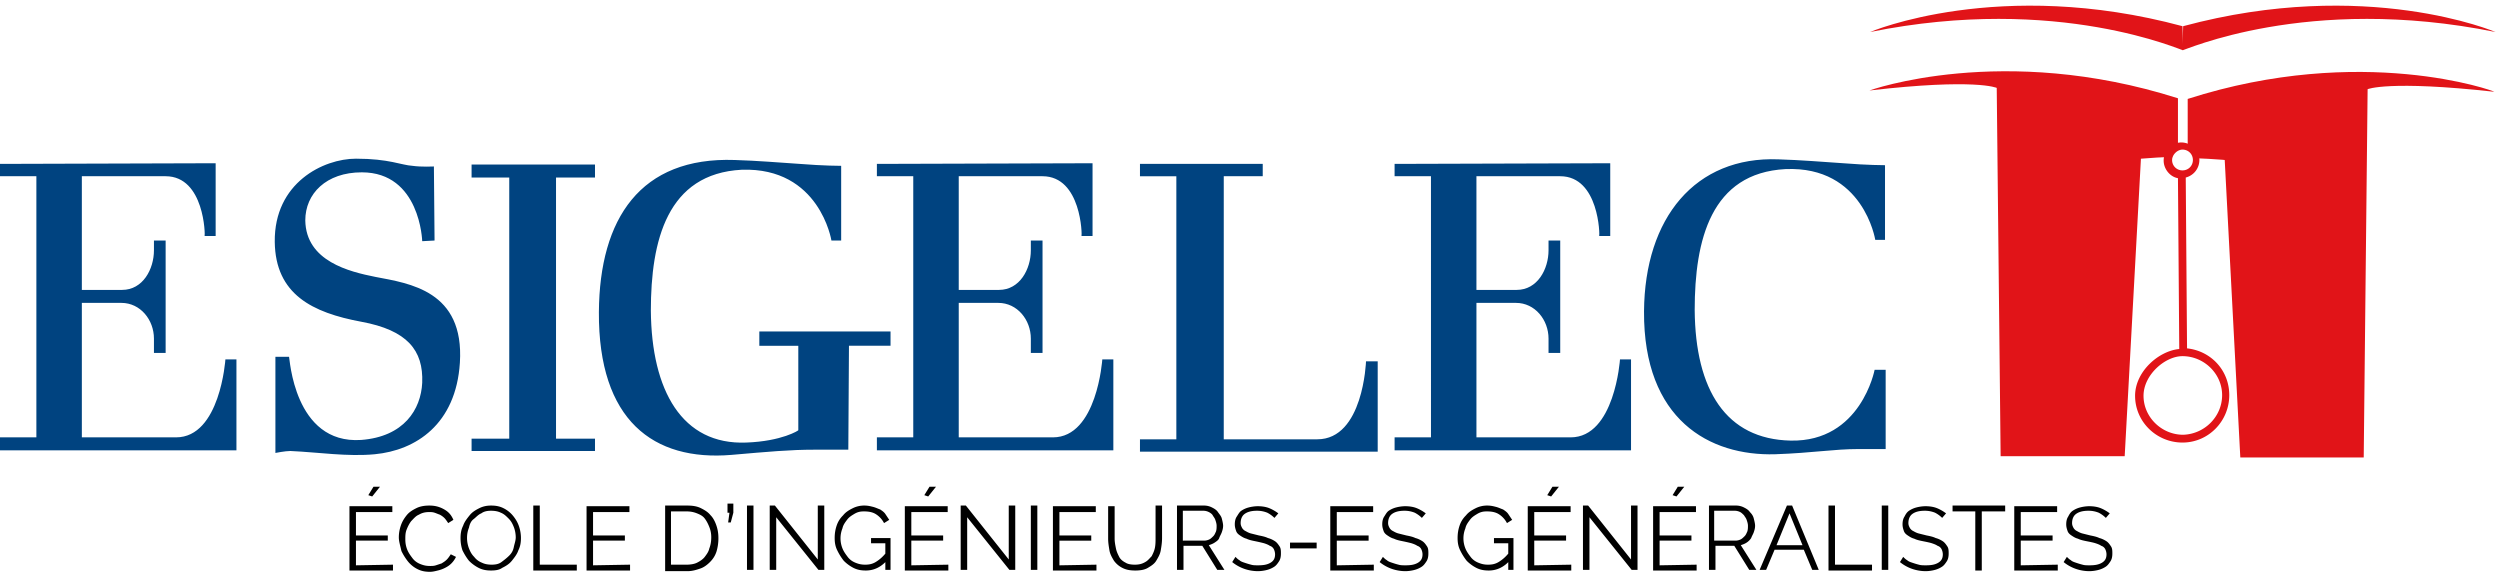 <svg xmlns="http://www.w3.org/2000/svg" width="331" height="76" viewBox="0 0 331 76"><path fill="#e11418" d="M289.651 13.1v6.105h-.602v.086s.172 0 .43.086c.344.172.86.516.946 1.634-.172-.172 4.128.172 4.128.172l2.064 39.389h16.34l.516-48.763s2.752-1.204 16.77.344c.086-.086-17.544-6.45-40.592.946z"></path><path fill="#004380" d="M57.535 31.847l-1.634.086s-.258-9.116-7.999-9.116c-4.73 0-7.482 2.838-7.482 6.364.086 5.418 5.848 6.794 9.289 7.482 4.472.86 11.782 1.806 11.18 11.352-.516 8.17-5.848 11.61-11.267 12.127-3.612.344-7.396-.258-11.18-.43-.688 0-1.978.258-1.978.258V47.24h1.806c.086 0 .602 11.61 9.546 11.009 5.677-.43 7.913-4.042 8.085-7.569.172-4.3-1.978-6.966-8.085-8.084-6.45-1.204-11.352-3.612-11.438-10.578-.086-7.826 6.45-11.008 10.75-11.008 4.387 0 6.02.86 7.483.946 1.204.172 2.838.086 2.838.086zm52.546 0s-1.548-9.718-11.868-9.374c-9.89.516-12.04 9.374-12.04 18.662.086 10.578 4.128 17.803 12.642 17.459 4.73-.172 6.966-1.634 6.88-1.634V45.78h-5.16v-1.893h17.372v1.892h-5.504l-.086 13.76h-4.472c-3.268 0-6.02.259-11.008.689-10.32.86-17.63-4.558-17.544-18.92.086-12.385 5.504-20.555 17.974-20.125 2.924.086 6.02.344 8.6.516 3.182.258 5.504.258 5.504.258v9.89h-1.29zm138.204-.086zm0 0c-.002-.011-1.554-9.804-11.868-9.374-9.89.516-12.04 9.374-12.04 18.662.085 10.579 4.127 17.115 12.727 17.287 9.289.172 11.095-9.375 11.095-9.375h1.462v10.493h-3.612c-3.268 0-6.02.516-11.009.688-8.686.258-17.458-4.558-17.372-18.92.086-12.385 6.794-20.555 17.802-20.125 2.925.086 6.02.344 8.6.516 3.183.258 5.505.258 5.505.258v9.89zm-86.26 26.403h12.385c6.106 0 6.45-10.32 6.45-10.32h1.548v11.954h-31.476v-1.634h4.816v-34.83h-4.816v-1.635h16.254v1.634h-5.16zm51.171-36.55v9.631h-1.462c.086 0 0-7.912-5.16-7.912H195.48v15.05h5.332c2.752 0 4.214-2.752 4.214-5.246v-1.29h1.548v14.878h-1.548v-1.892c0-2.494-1.806-4.73-4.3-4.73h-5.246v17.803h12.47c5.848 0 6.536-10.32 6.536-10.32h1.462v12.04h-31.304v-1.72h4.816V23.333h-4.816V21.7zm-68.543 0v9.631h-1.462c.086 0 0-7.912-5.16-7.912h-11.094v15.05h5.332c2.752 0 4.214-2.752 4.214-5.246v-1.29h1.548v14.878h-1.548v-1.892c0-2.494-1.806-4.73-4.3-4.73h-5.246v17.803h12.47c5.849 0 6.537-10.32 6.537-10.32h1.462v12.04H116.1v-1.72h4.816V23.333H116.1V21.7zm-77.228 1.891h-4.988v-1.72h16.34v1.72h-5.16v34.573h5.16v1.634h-16.34v-1.634h4.988zm-38.873-1.892v9.632H27.09c.086 0 0-7.912-5.16-7.912H10.836v15.05h5.332c2.752 0 4.214-2.752 4.214-5.246v-1.29h1.548v14.878h-1.548v-1.892c0-2.494-1.806-4.73-4.3-4.73h-5.246v17.803h12.47c5.848 0 6.536-10.32 6.536-10.32h1.462v12.04H0v-1.72h4.816V23.333H0V21.7z"></path><path fill="#e11418" d="M289.05 6.649c0 .172-16.427-7.482-41.453-2.408 0 0 17.114-7.31 41.366-.774"></path><path fill="#e11418" d="M288.963 6.649c0 .172 16.426-7.482 41.452-2.408 0 0-17.114-7.31-41.366-.774m-.688 15.653v-6.107c-23.22-7.396-40.85-1.032-40.85-1.032 14.104-1.634 16.856-.344 16.856-.344l.516 48.763h16.426l2.15-39.389s4.3-.344 4.128-.172c.086-1.032.602-1.462.946-1.634.258-.086.43-.086.43-.086v-.086h-.602z"></path><path fill="#e11418" d="M289.05 57.562c-2.839 0-5.247-2.322-5.247-5.16 0-2.753 2.838-5.247 5.16-5.247 2.838 0 5.246 2.322 5.246 5.16 0 2.839-2.322 5.16-5.16 5.247zm-1.463-36.379c0-.344.172-.688.43-.946s.602-.43.946-.43c.774 0 1.376.602 1.376 1.376 0 .774-.602 1.376-1.376 1.376a1.358 1.358 0 0 1-1.376-1.376zm1.978 24.94l-.172-22.618a2.4 2.4 0 0 0 1.806-2.322c0-1.29-1.118-2.322-2.408-2.322a2.35 2.35 0 0 0-1.634.688c-.43.43-.688 1.032-.688 1.72 0 1.118.86 2.15 1.892 2.322l.172 22.618c-2.752.258-5.848 3.01-5.848 6.192 0 3.44 2.838 6.193 6.278 6.193 3.44 0 6.192-2.838 6.192-6.278 0-3.269-2.408-5.849-5.59-6.193z"></path><path d="M50.31 64.442h-.86l-.687 1.118.516.172zm1.72 10.32l-4.902.086V71.58h4.215v-.688h-4.215v-3.096h4.817v-.774h-5.677v8.514h5.763zm.775-3.612c0-.516.086-1.032.258-1.548.172-.516.43-.946.774-1.376.344-.43.774-.688 1.29-.946s1.118-.344 1.72-.344c.774 0 1.376.172 1.978.516.602.344.946.774 1.204 1.376l-.688.43c-.172-.258-.344-.516-.516-.688a2.613 2.613 0 0 0-.602-.43c-.258-.086-.43-.172-.688-.258-.258-.086-.516-.086-.688-.086-.516 0-.946.086-1.376.344-.43.172-.688.516-1.032.86-.258.344-.43.688-.602 1.118-.172.43-.172.86-.172 1.29 0 .516.086.946.258 1.376.172.43.43.774.688 1.118.258.344.602.602 1.032.774.43.172.774.258 1.29.258.258 0 .516 0 .774-.086l.774-.258c.258-.172.43-.258.688-.516.172-.172.344-.43.516-.688l.688.344a3.089 3.089 0 0 1-.602.86c-.258.258-.516.43-.86.602a4.192 4.192 0 0 1-.946.344c-.344.086-.688.172-1.032.172-.602 0-1.118-.086-1.634-.344a3.808 3.808 0 0 1-1.29-1.032 7.427 7.427 0 0 1-.86-1.376c-.172-.774-.344-1.29-.344-1.806zm9.03.086c0-.516.086-.946.258-1.376.086-.43.258-.86.602-1.118.344-.258.602-.602 1.032-.774.344-.258.774-.344 1.29-.344s.946.086 1.29.258c.43.172.688.43 1.032.774.344.344.516.688.688 1.118.172.43.258.946.258 1.376 0 .43-.172.86-.258 1.29-.086.43-.258.774-.602 1.118-.344.344-.688.602-1.032.86-.344.258-.774.344-1.29.344s-.946-.086-1.29-.258a2.348 2.348 0 0 1-1.032-.774c-.344-.344-.516-.688-.688-1.118a3.895 3.895 0 0 1-.258-1.376zm4.644 3.956c.516-.258.946-.516 1.29-.946.344-.43.688-.86.86-1.376.258-.516.344-1.032.344-1.634a4.87 4.87 0 0 0-.258-1.548c-.172-.516-.43-.946-.774-1.376a3.807 3.807 0 0 0-1.29-1.032c-.516-.258-1.032-.344-1.634-.344-.516 0-1.032.086-1.548.344s-.946.516-1.29.946c-.344.43-.688.86-.86 1.376-.258.516-.344 1.032-.344 1.634 0 .602.086 1.118.258 1.634.258.516.516.946.86 1.376a5.01 5.01 0 0 0 1.29.946c.516.258 1.032.344 1.634.344.602 0 1.118-.086 1.462-.344zm4.128.258v-8.514h.86v7.826h4.902v.774h-5.762zm12.813-.688v.774h-5.76v-8.514h5.676v.774H78.52v3.096h4.214v.688H78.52v3.268l4.902-.086zm10.751-3.612c0 .516-.086 1.032-.258 1.462-.086.43-.344.774-.602 1.118-.258.344-.688.602-1.032.774-.344.172-.86.258-1.376.258h-2.064V67.71h2.064c.516 0 .946.086 1.376.258.43.172.774.344 1.032.688s.43.688.602 1.118c.172.43.258.86.258 1.376zm-6.106 4.472h2.924c.688 0 1.204-.172 1.72-.344s.946-.516 1.29-.86c.43-.43.688-.86.86-1.376a6.112 6.112 0 0 0 .258-1.806c0-.602-.086-1.118-.258-1.634-.172-.516-.43-1.032-.774-1.376-.344-.43-.774-.688-1.29-.946s-1.118-.344-1.806-.344h-2.924v8.514zm8.342-6.45l.172-1.29h-.258v-1.204h.774v1.204l-.344 1.29zm2.494 6.278v-8.514h.86v8.514zm3.87-6.966v6.966h-.86v-8.514h.688l5.676 7.138v-7.138h.86v8.514h-.774zm14.62 5.762c-.774.86-1.72 1.29-2.752 1.29-.602 0-1.118-.086-1.634-.344a5.01 5.01 0 0 1-1.29-.946 7.428 7.428 0 0 1-.86-1.376c-.258-.516-.344-1.032-.344-1.634 0-.602.086-1.118.258-1.634.172-.516.43-.946.86-1.376.344-.43.774-.688 1.29-.946a3.373 3.373 0 0 1 1.548-.344c.43 0 .774.086 1.118.172.344.086.688.258.946.344.258.172.516.344.688.602l.516.774-.688.43a3.037 3.037 0 0 0-1.118-1.204c-.43-.258-.946-.344-1.548-.344-.516 0-.86.086-1.29.344-.43.258-.688.43-.946.774-.258.344-.516.688-.602 1.118a3.565 3.565 0 0 0 0 2.666c.172.43.43.774.688 1.118.258.344.602.602 1.032.774.43.172.774.258 1.29.258s.946-.086 1.376-.344c.43-.258.86-.602 1.29-1.118v-1.376h-1.892v-.688h2.58v4.214h-.688v-1.204zm6.536-9.804h-.86l-.688 1.118.516.172zm1.634 10.32l-4.902.086V71.58h4.214v-.688h-4.214v-3.096h4.816v-.774H119.8v8.514h5.762zm2.494-6.278v6.966h-.86v-8.514h.688l5.676 7.138v-7.138h.86v8.514h-.774zm8.428 6.966v-8.514h.86v8.514zm8.687-.688v.774h-5.763v-8.514h5.677v.774h-4.817v3.096h4.215v.688h-4.215v3.268zm5.074 0c.516 0 .946-.086 1.376-.344.344-.172.602-.516.86-.774.172-.344.344-.688.43-1.118.086-.43.086-.86.086-1.29v-4.3h.86v4.3c0 .602-.086 1.118-.172 1.634-.086.516-.344.946-.602 1.376-.258.43-.688.688-1.118.946-.43.258-1.032.344-1.634.344-.688 0-1.204-.086-1.72-.344a3.105 3.105 0 0 1-1.118-.946c-.258-.43-.516-.86-.602-1.376-.086-.516-.172-1.032-.172-1.548v-4.3h.86v4.3c0 .43.086.86.172 1.29.086.43.258.774.43 1.118.172.344.516.602.86.774.258.172.688.258 1.204.258zm6.45-3.182h-.086v-3.956h2.752c.258 0 .516.086.688.172.172.086.43.258.516.43.086.172.258.344.344.602.086.258.172.516.172.774s0 .516-.086.774c-.086.172-.172.43-.344.602s-.344.344-.516.43a1.62 1.62 0 0 1-.688.172h-2.752zm0 3.87v-3.182h2.494l1.978 3.182h.946l-2.064-3.268c.258-.086.516-.172.774-.344s.516-.344.602-.602c.086-.258.258-.516.344-.774.086-.258.172-.516.172-.86 0-.258-.086-.602-.172-.946s-.344-.602-.516-.86c-.172-.258-.43-.43-.774-.602a2.29 2.29 0 0 0-1.032-.258h-3.612v8.514zm12.04-6.88a3.819 3.819 0 0 0-.946-.688 3.565 3.565 0 0 0-1.376-.258c-.774 0-1.29.172-1.634.43-.344.258-.516.688-.516 1.204 0 .258.086.43.172.602s.258.344.43.43c.172.086.43.258.774.344l1.032.258c.43.086.86.172 1.204.344.344.086.688.258.946.43s.43.43.602.688c.172.258.172.602.172.946 0 .43-.086.774-.258 1.032-.172.258-.344.516-.602.688a3.18 3.18 0 0 1-.946.43 5.076 5.076 0 0 1-1.204.172c-1.29 0-2.494-.43-3.44-1.204l.43-.688c.172.172.344.344.516.43.172.172.43.258.688.344.258.086.516.172.86.258.258.086.602.086.946.086.688 0 1.204-.086 1.634-.344.43-.258.602-.602.602-1.118a1.62 1.62 0 0 0-.172-.688.88.88 0 0 0-.516-.43c-.258-.172-.516-.258-.774-.344a22.635 22.635 0 0 0-1.118-.258c-.43-.086-.86-.172-1.204-.344-.344-.086-.602-.258-.86-.43s-.43-.344-.516-.602c-.086-.258-.172-.516-.172-.86 0-.43.086-.774.258-1.032.172-.258.344-.602.602-.774a3.18 3.18 0 0 1 .946-.43 5.076 5.076 0 0 1 1.204-.172c.602 0 1.118.086 1.548.258.43.172.86.43 1.204.688zm2.064 4.042v-.774h3.526v.774zm11.094 2.15v.774h-5.762v-8.514h5.676v.774h-4.816v3.096h4.214v.688h-4.214v3.268zm6.364-6.192a3.82 3.82 0 0 0-.946-.688 3.565 3.565 0 0 0-1.376-.258c-.774 0-1.29.172-1.634.43-.344.258-.516.688-.516 1.204 0 .258.086.43.172.602s.258.344.43.43c.172.086.43.258.774.344l1.032.258c.43.086.86.172 1.204.344.344.086.688.258.946.43s.43.43.602.688c.172.258.172.602.172.946 0 .43-.086.774-.258 1.032-.172.258-.344.516-.602.688a3.18 3.18 0 0 1-.946.43 5.076 5.076 0 0 1-1.204.172c-1.29 0-2.494-.43-3.44-1.204l.43-.688c.172.172.344.344.516.43.172.172.43.258.688.344.258.086.516.172.86.258.258.086.602.086.946.086.688 0 1.204-.086 1.634-.344.43-.258.602-.602.602-1.118a1.62 1.62 0 0 0-.172-.688.88.88 0 0 0-.516-.43c-.258-.172-.516-.258-.774-.344a22.644 22.644 0 0 0-1.118-.258c-.43-.086-.86-.172-1.204-.344-.344-.086-.602-.258-.86-.43s-.43-.344-.516-.602c-.086-.258-.172-.516-.172-.86 0-.43.086-.774.258-1.032.172-.258.344-.602.602-.774a3.18 3.18 0 0 1 .946-.43 5.076 5.076 0 0 1 1.204-.172c.602 0 1.118.086 1.548.258.43.172.86.43 1.204.688zm11.61 5.676c-.774.86-1.72 1.29-2.752 1.29-.602 0-1.118-.086-1.634-.344a5.01 5.01 0 0 1-1.29-.946 7.427 7.427 0 0 1-.86-1.376c-.258-.516-.344-1.032-.344-1.634 0-.602.086-1.118.258-1.634.172-.516.43-.946.86-1.376.344-.43.774-.688 1.29-.946a3.373 3.373 0 0 1 1.548-.344c.43 0 .774.086 1.118.172.344.086.688.258.946.344.258.172.516.344.688.602l.516.774-.688.43a3.037 3.037 0 0 0-1.118-1.204c-.43-.258-.946-.344-1.548-.344-.516 0-.86.086-1.29.344-.43.258-.688.43-.946.774-.258.344-.516.688-.602 1.118a3.565 3.565 0 0 0 0 2.666c.172.43.43.774.688 1.118.258.344.602.602 1.032.774.43.172.774.258 1.29.258s.946-.086 1.376-.344c.43-.258.86-.602 1.29-1.118v-1.376h-1.892v-.688h2.58v4.214h-.688v-1.204zm6.536-9.804h-.86l-.688 1.118.516.172zm1.634 10.32l-4.902.086V71.58h4.214v-.688h-4.214v-3.096h4.816v-.774h-5.676v8.514h5.762v-.774zm2.408-6.278v6.966h-.86v-8.514h.688l5.676 7.138v-7.138h.86v8.514h-.774zM223 64.442h-.86l-.688 1.118.516.172zm1.634 10.32l-4.902.086V71.58h4.214v-.688h-4.214v-3.096h4.816v-.774h-5.676v8.514h5.762v-.774zm2.408-3.182h-.086v-3.956h2.752c.258 0 .516.086.688.172.172.086.344.258.516.43.086.172.258.344.344.602.086.258.172.516.172.774s0 .516-.086.774c-.086.172-.172.43-.344.602s-.344.344-.516.43a1.62 1.62 0 0 1-.688.172h-2.752zm.086 3.87v-3.182h2.494l1.978 3.182h.946l-2.064-3.268c.258-.086.516-.172.774-.344a2.01 2.01 0 0 0 .602-.602c.086-.258.258-.516.344-.774.086-.258.172-.516.172-.86 0-.258-.086-.602-.172-.946s-.258-.602-.516-.86c-.172-.258-.43-.43-.774-.602a2.29 2.29 0 0 0-1.032-.258h-3.612v8.514zm8.084-3.268l1.72-4.214 1.72 4.214zm-2.236 3.268h.86l1.118-2.666h3.87l1.118 2.666h.86l-3.526-8.514h-.688zm9.117 0v-8.514h.86v7.826h4.902v.774h-5.762zm7.052 0v-8.514h.86v8.514zm7.998-6.88a3.82 3.82 0 0 0-.946-.688 3.565 3.565 0 0 0-1.376-.258c-.774 0-1.29.172-1.634.43-.344.258-.516.688-.516 1.204 0 .258.086.43.172.602s.258.344.43.43c.172.086.43.258.774.344l1.032.258c.43.086.86.172 1.204.344.344.086.688.258.946.43s.43.43.602.688c.172.258.172.602.172.946 0 .43-.086.774-.258 1.032-.172.258-.344.516-.602.688a3.18 3.18 0 0 1-.946.43 5.076 5.076 0 0 1-1.204.172c-1.29 0-2.494-.43-3.44-1.204l.43-.688c.172.172.344.344.516.43.172.172.43.258.688.344.258.086.516.172.86.258.258.086.602.086.946.086.688 0 1.204-.086 1.634-.344.43-.258.602-.602.602-1.118a1.62 1.62 0 0 0-.172-.688.881.881 0 0 0-.516-.43c-.258-.172-.516-.258-.774-.344-.258-.086-.688-.172-1.118-.258-.43-.086-.86-.172-1.204-.344-.344-.086-.602-.258-.86-.43s-.43-.344-.516-.602c-.086-.258-.172-.516-.172-.86 0-.43.086-.774.258-1.032.172-.344.344-.602.602-.774a3.18 3.18 0 0 1 .946-.43 5.076 5.076 0 0 1 1.204-.172c.602 0 1.118.086 1.548.258.43.172.86.43 1.204.688zm8.256-.86h-3.01v7.826h-.86V67.71h-3.01v-.774h6.966v.774zm7.051 7.052v.774h-5.761v-8.514h5.676v.774h-4.816v3.096h4.214v.688h-4.214v3.268zm6.365-6.192a3.819 3.819 0 0 0-.946-.688 3.565 3.565 0 0 0-1.376-.258c-.774 0-1.29.172-1.634.43-.344.258-.516.688-.516 1.204 0 .258.086.43.172.602s.258.344.43.43c.172.086.43.258.774.344l1.032.258c.43.086.86.172 1.204.344.344.086.688.258.946.43s.43.43.602.688c.172.258.172.602.172.946 0 .43-.086.774-.258 1.032-.172.258-.344.516-.602.688a3.179 3.179 0 0 1-.946.43 5.076 5.076 0 0 1-1.204.172c-1.29 0-2.494-.43-3.44-1.204l.43-.688c.172.172.344.344.516.43.172.172.43.258.688.344.258.086.516.172.86.258.258.086.602.086.946.086.688 0 1.204-.086 1.634-.344.43-.258.602-.602.602-1.118a1.62 1.62 0 0 0-.172-.688.88.88 0 0 0-.516-.43c-.258-.172-.516-.258-.774-.344-.258-.086-.688-.172-1.118-.258-.43-.086-.86-.172-1.204-.344-.344-.086-.602-.258-.86-.43s-.43-.344-.516-.602c-.086-.258-.172-.516-.172-.86 0-.43.086-.774.258-1.032.172-.344.344-.602.602-.774a3.18 3.18 0 0 1 .946-.43 5.077 5.077 0 0 1 1.204-.172c.602 0 1.118.086 1.548.258.43.172.86.43 1.204.688z"></path></svg>